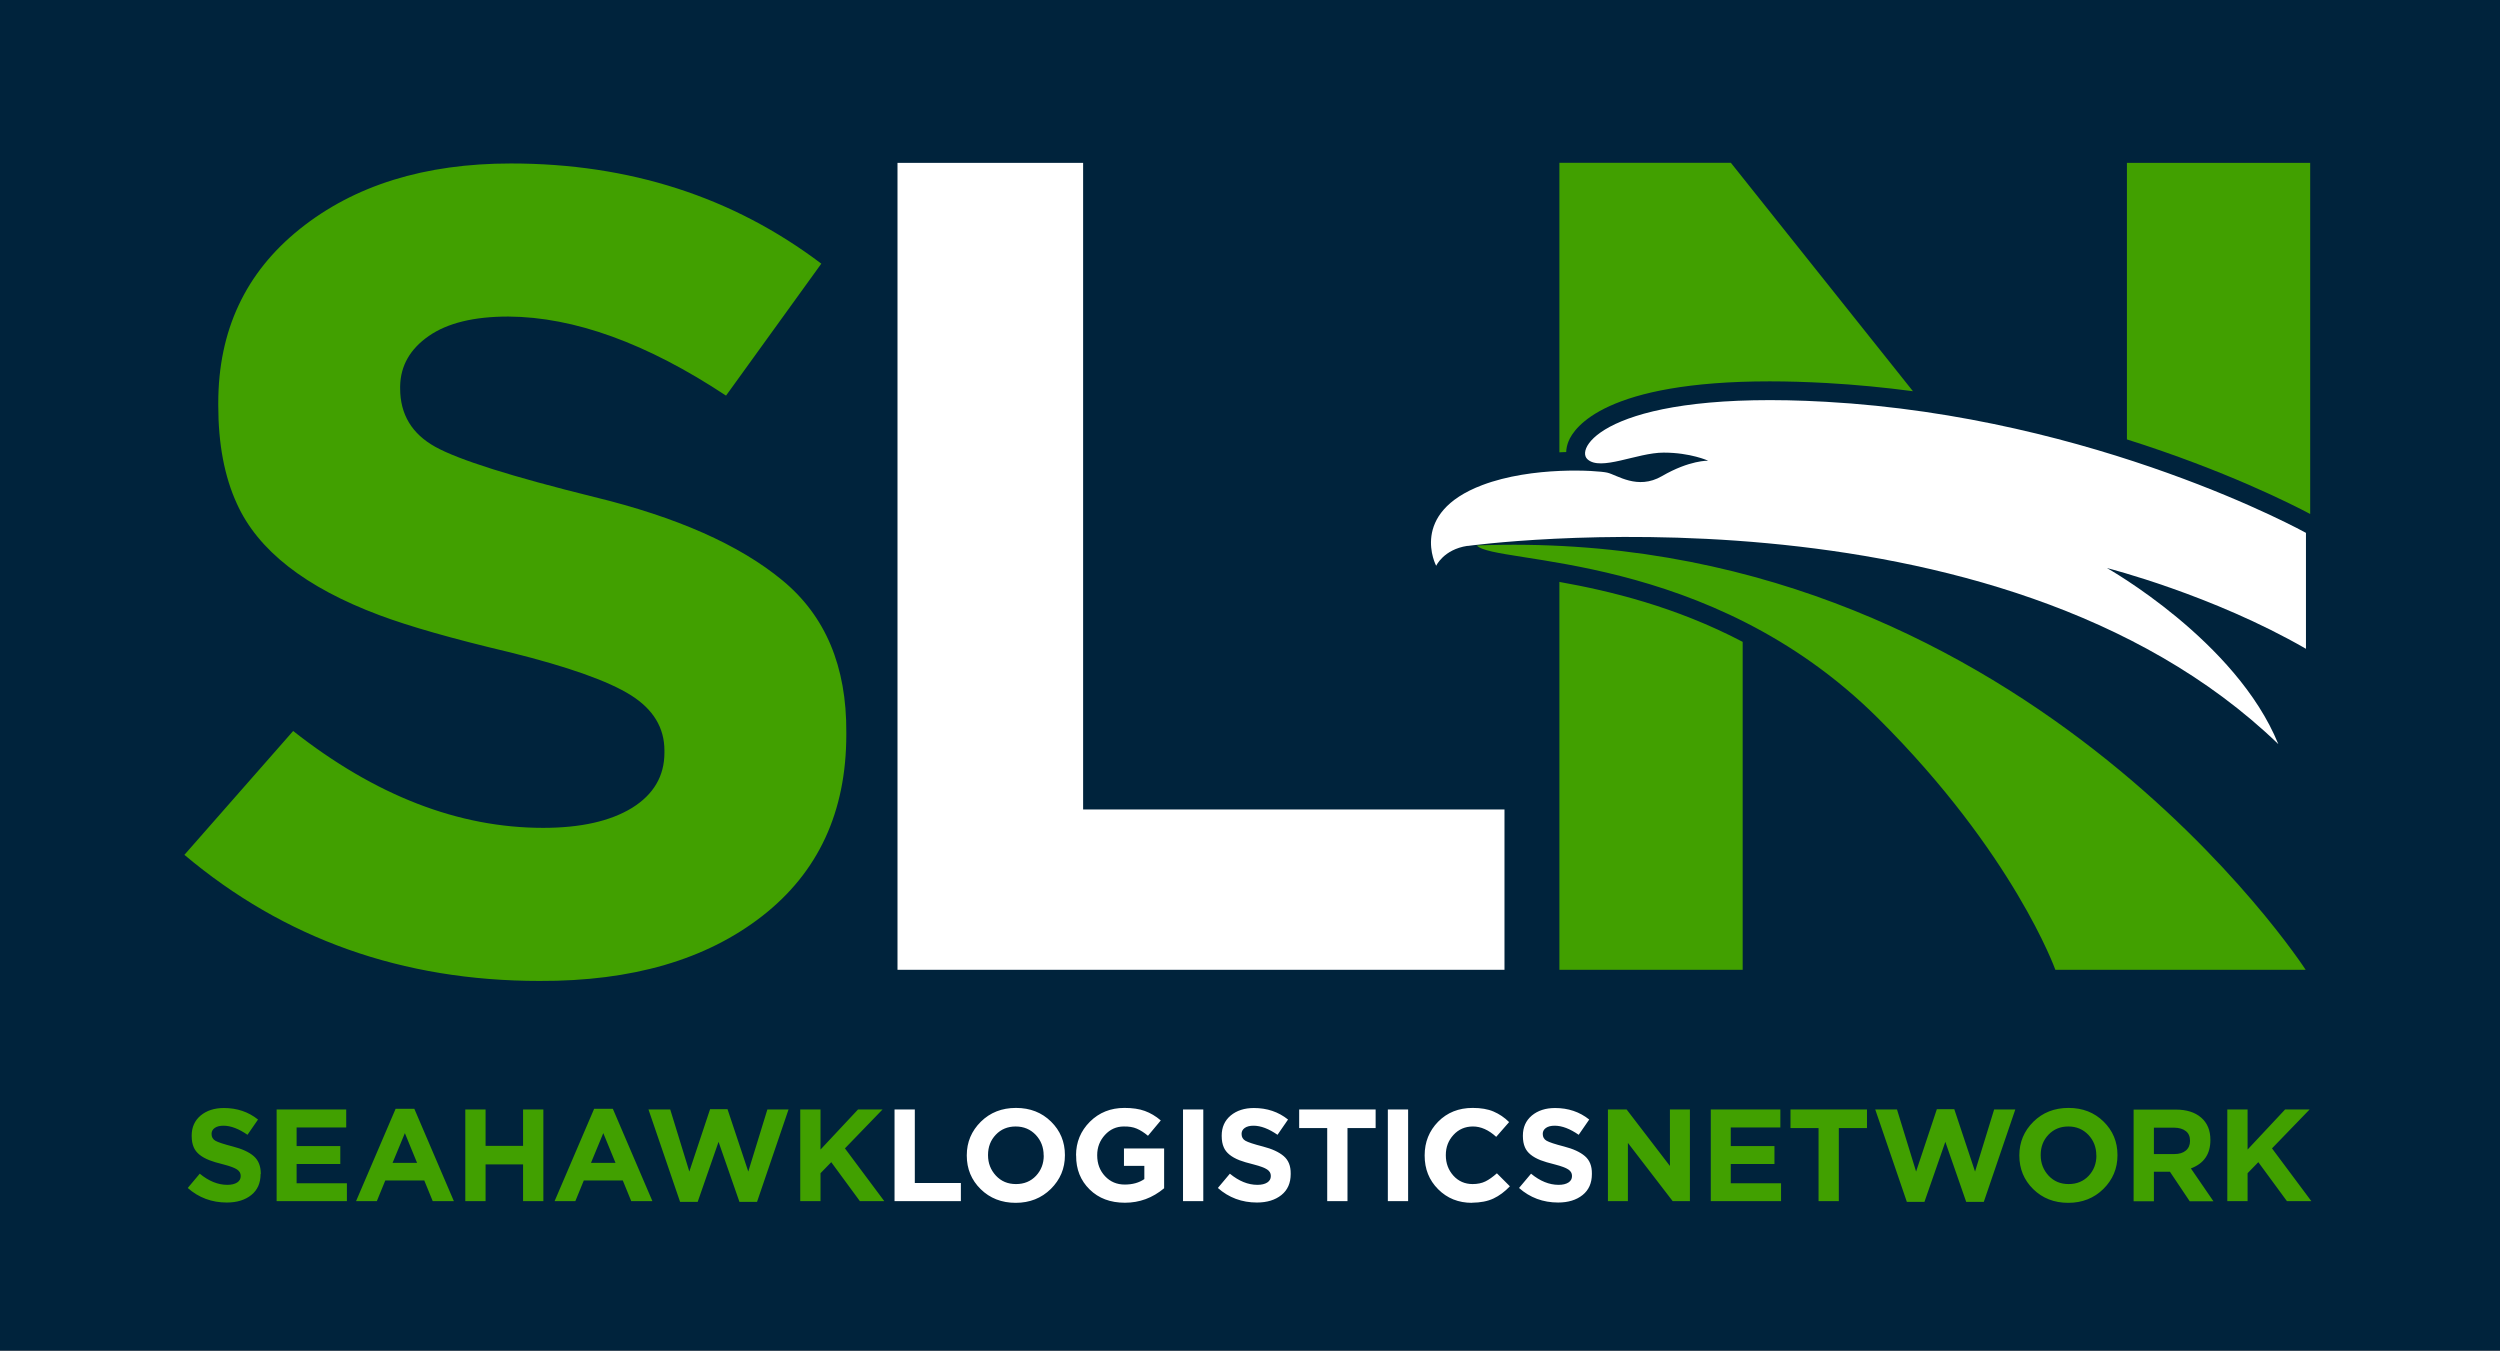 <svg xmlns="http://www.w3.org/2000/svg" width="174" height="94" viewBox="0 0 174 94" fill="none"><rect x="0" y="0" width="174" height="94" fill="#333333" stroke="none"/><g clip-path="url(#clip0_2411_244)"><path d="M180.21 -8.964H-6.21V102.888H180.21V-8.964Z" fill="#00233C"></path><path d="M66.877 83.601H62.26V77.22H63.671V82.336H66.877V83.601ZM74.118 80.41C74.118 81.329 73.789 82.104 73.138 82.751C72.487 83.39 71.672 83.717 70.692 83.717C69.713 83.717 68.898 83.397 68.254 82.764C67.61 82.132 67.288 81.349 67.288 80.431V80.41C67.288 79.492 67.617 78.716 68.267 78.07C68.918 77.431 69.727 77.111 70.713 77.111C71.7 77.111 72.508 77.431 73.152 78.063C73.796 78.696 74.118 79.472 74.118 80.39V80.41ZM72.638 80.431V80.41C72.638 79.853 72.453 79.376 72.09 78.989C71.72 78.601 71.254 78.403 70.692 78.403C70.131 78.403 69.672 78.594 69.309 78.975C68.946 79.356 68.767 79.825 68.767 80.383V80.404C68.767 80.962 68.953 81.431 69.316 81.826C69.686 82.22 70.144 82.411 70.713 82.411C71.282 82.411 71.741 82.22 72.104 81.839C72.467 81.451 72.645 80.982 72.645 80.424L72.638 80.431ZM74.892 80.41C74.892 79.492 75.214 78.716 75.858 78.07C76.502 77.431 77.303 77.111 78.262 77.111C78.817 77.111 79.29 77.179 79.68 77.322C80.071 77.465 80.441 77.682 80.79 77.982L79.899 79.05C79.632 78.825 79.372 78.662 79.118 78.553C78.865 78.444 78.57 78.397 78.214 78.403C77.7 78.403 77.262 78.601 76.906 78.989C76.55 79.376 76.365 79.846 76.365 80.39V80.41C76.365 80.996 76.55 81.478 76.913 81.866C77.276 82.254 77.735 82.445 78.283 82.445C78.831 82.445 79.283 82.315 79.646 82.064V81.145H78.228V79.934H81.023V82.703C80.215 83.377 79.31 83.71 78.296 83.71C77.283 83.71 76.467 83.404 75.837 82.785C75.207 82.166 74.892 81.383 74.899 80.431V80.41H74.892ZM83.749 83.601H82.338V77.22H83.749V83.601ZM89.832 81.717C89.832 82.336 89.62 82.826 89.189 83.172C88.757 83.519 88.188 83.696 87.483 83.696C86.435 83.696 85.524 83.356 84.763 82.683L85.599 81.689C86.229 82.207 86.866 82.465 87.517 82.465C87.805 82.465 88.031 82.411 88.202 82.302C88.367 82.193 88.449 82.05 88.449 81.859V81.839C88.449 81.655 88.367 81.513 88.195 81.397C88.024 81.281 87.716 81.166 87.27 81.05C86.825 80.941 86.49 80.839 86.263 80.751C85.695 80.526 85.332 80.227 85.174 79.853C85.078 79.635 85.03 79.376 85.03 79.063V79.043C85.03 78.458 85.236 77.995 85.654 77.641C86.072 77.294 86.613 77.118 87.27 77.118C88.182 77.118 88.976 77.383 89.647 77.92L88.915 78.982C88.305 78.56 87.75 78.349 87.243 78.349C86.983 78.349 86.777 78.403 86.633 78.505C86.49 78.608 86.414 78.744 86.414 78.907V78.927C86.414 79.138 86.503 79.295 86.681 79.397C86.859 79.499 87.264 79.635 87.901 79.798C88.531 79.961 89.01 80.179 89.346 80.465C89.682 80.751 89.839 81.159 89.832 81.683V81.703V81.717ZM95.737 78.512H93.785V83.601H92.374V78.512H90.422V77.22H95.744V78.512H95.737ZM98.005 83.601H96.594V77.22H98.005V83.601ZM102.451 83.717C101.512 83.717 100.725 83.404 100.094 82.771C99.464 82.138 99.156 81.363 99.156 80.431V80.41C99.156 79.485 99.471 78.71 100.094 78.07C100.725 77.431 101.526 77.111 102.499 77.111C103.067 77.111 103.554 77.192 103.951 77.363C104.348 77.533 104.712 77.778 105.034 78.097L104.136 79.125C103.609 78.642 103.067 78.403 102.519 78.403C101.971 78.403 101.519 78.601 101.163 78.989C100.807 79.376 100.629 79.839 100.629 80.39V80.41C100.629 80.962 100.807 81.438 101.156 81.826C101.506 82.213 101.958 82.411 102.492 82.411C102.835 82.411 103.136 82.349 103.383 82.227C103.636 82.104 103.896 81.914 104.184 81.662L105.088 82.567C104.732 82.941 104.348 83.227 103.944 83.417C103.54 83.608 103.04 83.703 102.451 83.71V83.717ZM110.795 81.717C110.795 82.336 110.582 82.826 110.151 83.172C109.719 83.519 109.151 83.696 108.445 83.696C107.397 83.696 106.486 83.356 105.725 82.683L106.561 81.689C107.191 82.207 107.828 82.465 108.479 82.465C108.767 82.465 108.993 82.411 109.164 82.302C109.329 82.193 109.411 82.05 109.411 81.859V81.839C109.411 81.655 109.329 81.513 109.157 81.397C108.986 81.281 108.678 81.166 108.233 81.05C107.787 80.941 107.452 80.839 107.226 80.751C106.657 80.526 106.294 80.227 106.136 79.853C106.041 79.635 105.993 79.376 105.993 79.063V79.043C105.993 78.458 106.198 77.995 106.616 77.641C107.034 77.294 107.575 77.118 108.233 77.118C109.144 77.118 109.938 77.383 110.61 77.92L109.877 78.982C109.267 78.56 108.712 78.349 108.205 78.349C107.945 78.349 107.739 78.403 107.596 78.505C107.452 78.608 107.376 78.744 107.376 78.907V78.927C107.376 79.138 107.465 79.295 107.644 79.397C107.822 79.499 108.226 79.635 108.863 79.798C109.493 79.961 109.973 80.179 110.308 80.465C110.644 80.751 110.802 81.159 110.795 81.683V81.703V81.717Z" fill="white"></path><path d="M18.136 81.717C18.136 82.336 17.924 82.826 17.492 83.172C17.061 83.519 16.492 83.696 15.787 83.696C14.739 83.696 13.827 83.356 13.067 82.683L13.903 81.689C14.533 82.207 15.17 82.465 15.821 82.465C16.109 82.465 16.335 82.411 16.506 82.302C16.67 82.193 16.753 82.05 16.753 81.859V81.839C16.753 81.655 16.67 81.513 16.499 81.397C16.328 81.281 16.02 81.166 15.574 81.05C15.129 80.941 14.793 80.839 14.574 80.751C14.005 80.526 13.643 80.227 13.485 79.853C13.389 79.635 13.341 79.376 13.341 79.063V79.043C13.341 78.458 13.546 77.995 13.964 77.641C14.382 77.294 14.924 77.118 15.581 77.118C16.492 77.118 17.287 77.383 17.958 77.92L17.225 78.982C16.616 78.56 16.061 78.349 15.554 78.349C15.293 78.349 15.088 78.403 14.944 78.505C14.8 78.608 14.725 78.744 14.725 78.907V78.927C14.725 79.138 14.814 79.295 14.992 79.397C15.17 79.499 15.581 79.635 16.211 79.798C16.842 79.961 17.328 80.179 17.657 80.465C17.986 80.751 18.15 81.159 18.15 81.683V81.703L18.136 81.717ZM24.144 83.601H19.253V77.22H24.096V78.472H20.644V79.764H23.685V81.016H20.644V82.356H24.144V83.608V83.601ZM31.597 83.601H30.118L29.529 82.159H26.816L26.227 83.601H24.781L27.535 77.172H28.837L31.59 83.601H31.597ZM29.028 80.934L28.179 78.866L27.323 80.934H29.028ZM37.818 83.601H36.406V81.043H33.796V83.601H32.385V77.22H33.796V79.751H36.406V77.22H37.818V83.601ZM45.415 83.601H43.935L43.346 82.159H40.633L40.044 83.601H38.599L41.352 77.172H42.654L45.408 83.601H45.415ZM42.839 80.934L41.989 78.866L41.133 80.934H42.839ZM54.882 77.22L52.69 83.649H51.464L50.011 79.472L48.559 83.649H47.333L45.134 77.22H46.648L47.977 81.54L49.422 77.199H50.635L52.08 81.54L53.409 77.22H54.882ZM57.108 83.601H55.697V77.22H57.108V80.009L59.718 77.22H61.424L58.807 79.927L61.547 83.601H59.848L57.855 80.887L57.108 81.655V83.608V83.601ZM117.618 83.601H116.419L113.302 79.546V83.601H111.911V77.22H113.213L116.227 81.152V77.22H117.618V83.601ZM123.961 83.601H119.07V77.22H123.913V78.472H120.461V79.764H123.502V81.016H120.461V82.356H123.961V83.608V83.601ZM129.935 78.512H127.982V83.601H126.571V78.512H124.619V77.22H129.942V78.512H129.935ZM140.265 77.22L138.073 83.649H136.847L135.395 79.472L133.942 83.649H132.716L130.517 77.22H132.031L133.36 81.54L134.805 77.199H136.018L137.463 81.54L138.792 77.22H140.265ZM147.376 80.41C147.376 81.329 147.047 82.104 146.396 82.751C145.746 83.39 144.93 83.717 143.951 83.717C142.971 83.717 142.156 83.397 141.512 82.764C140.868 82.132 140.546 81.349 140.546 80.431V80.41C140.546 79.492 140.875 78.716 141.526 78.07C142.176 77.431 142.985 77.111 143.971 77.111C144.958 77.111 145.766 77.431 146.41 78.063C147.054 78.696 147.376 79.472 147.376 80.39V80.41ZM145.903 80.431V80.41C145.903 79.853 145.718 79.376 145.355 78.989C144.985 78.601 144.519 78.403 143.958 78.403C143.396 78.403 142.937 78.594 142.574 78.975C142.211 79.356 142.033 79.825 142.033 80.383V80.404C142.033 80.962 142.218 81.431 142.581 81.826C142.951 82.22 143.41 82.411 143.978 82.411C144.547 82.411 145.006 82.22 145.369 81.839C145.732 81.451 145.91 80.982 145.91 80.424L145.903 80.431ZM149.911 81.553V83.608H148.499V77.227H151.424C152.178 77.227 152.767 77.41 153.199 77.784C153.63 78.159 153.843 78.669 153.843 79.329V79.349C153.843 80.329 153.391 80.982 152.486 81.322L154.055 83.608H152.404L151.027 81.553H149.917H149.911ZM152.425 79.417V79.397C152.425 79.097 152.329 78.873 152.13 78.723C151.931 78.567 151.664 78.492 151.315 78.485H149.911V80.322H151.342C151.678 80.322 151.945 80.24 152.137 80.077C152.329 79.914 152.425 79.689 152.425 79.417ZM156.432 83.601H155.021V77.22H156.432V80.009L159.042 77.22H160.748L158.131 79.927L160.871 83.601H159.172L157.179 80.887L156.432 81.655V83.608V83.601Z" fill="#41A000"></path><path d="M102.129 37.992C100.472 38.244 99.958 39.38 99.958 39.38C99.958 39.38 98.005 35.713 103.171 33.76C106.664 32.441 111.186 32.74 111.864 32.896C112.535 33.046 113.967 34.128 115.666 33.141C117.611 32.012 118.892 32.066 118.892 32.066C118.892 32.066 117.659 31.502 115.796 31.502C113.933 31.502 111.391 32.822 110.48 31.957C109.569 31.093 112.199 27.127 127.072 27.964C145.965 29.018 160.495 37.087 160.495 37.087V45.156C153.966 41.387 146.643 39.536 146.643 39.536C146.643 39.536 155.645 44.591 158.57 51.789C138.978 32.896 102.143 37.999 102.143 37.999L102.129 37.992ZM104.712 56.34H75.385V11.337H62.466V67.498H104.712V56.334V56.34Z" fill="white"></path><path d="M160.481 67.498H143.053C143.053 67.498 140.169 59.402 130.702 49.979C118.933 38.271 104.006 39.325 102.787 37.965C140.443 36.509 160.474 67.498 160.474 67.498H160.481ZM109.007 31.468C109.014 31.223 109.069 30.964 109.171 30.712C109.569 29.733 111.747 26.542 123.18 26.542C124.427 26.542 125.749 26.583 127.126 26.658C129.188 26.773 131.195 26.971 133.141 27.229L120.468 11.33H108.534V31.481C108.699 31.474 108.856 31.468 109.007 31.461V31.468ZM148.034 30.583V11.337H160.789V35.774C159.535 35.107 154.884 32.747 148.034 30.583ZM121.29 44.673V67.498H108.534V40.502C112.042 41.128 116.604 42.217 121.29 44.673ZM58.903 50.972V51.129C58.903 56.51 56.951 60.715 53.053 63.756C49.155 66.797 43.983 68.3 37.544 68.273C28.015 68.273 19.78 65.348 12.834 59.497L20.404 50.877C26.117 55.374 31.919 57.619 37.797 57.619C40.407 57.619 42.476 57.157 43.997 56.225C45.49 55.293 46.244 54.014 46.244 52.388V52.231C46.244 50.653 45.469 49.374 43.921 48.394C42.373 47.414 39.571 46.414 35.516 45.407C31.488 44.455 28.453 43.584 26.405 42.815C21.247 40.883 17.945 38.298 16.485 35.053C15.622 33.175 15.191 30.896 15.191 28.216V28.059C15.191 23.011 17.081 18.97 20.87 15.936C24.658 12.902 29.549 11.378 35.557 11.378C43.812 11.378 51.018 13.704 57.163 18.351L50.532 27.535C45.017 23.889 39.969 22.059 35.379 22.032C32.988 22.032 31.145 22.481 29.844 23.385C28.542 24.29 27.878 25.454 27.85 26.875V27.032C27.85 28.842 28.666 30.195 30.296 31.1C31.926 32.005 35.612 33.168 41.352 34.59C47.093 35.985 51.464 37.917 54.457 40.394C57.451 42.863 58.931 46.387 58.903 50.972Z" fill="#41A000"></path></g><defs><clipPath id="clip0_2411_244"><rect width="186.42" height="111.852" fill="white" transform="translate(-6.21 -8.964)"></rect></clipPath></defs></svg>